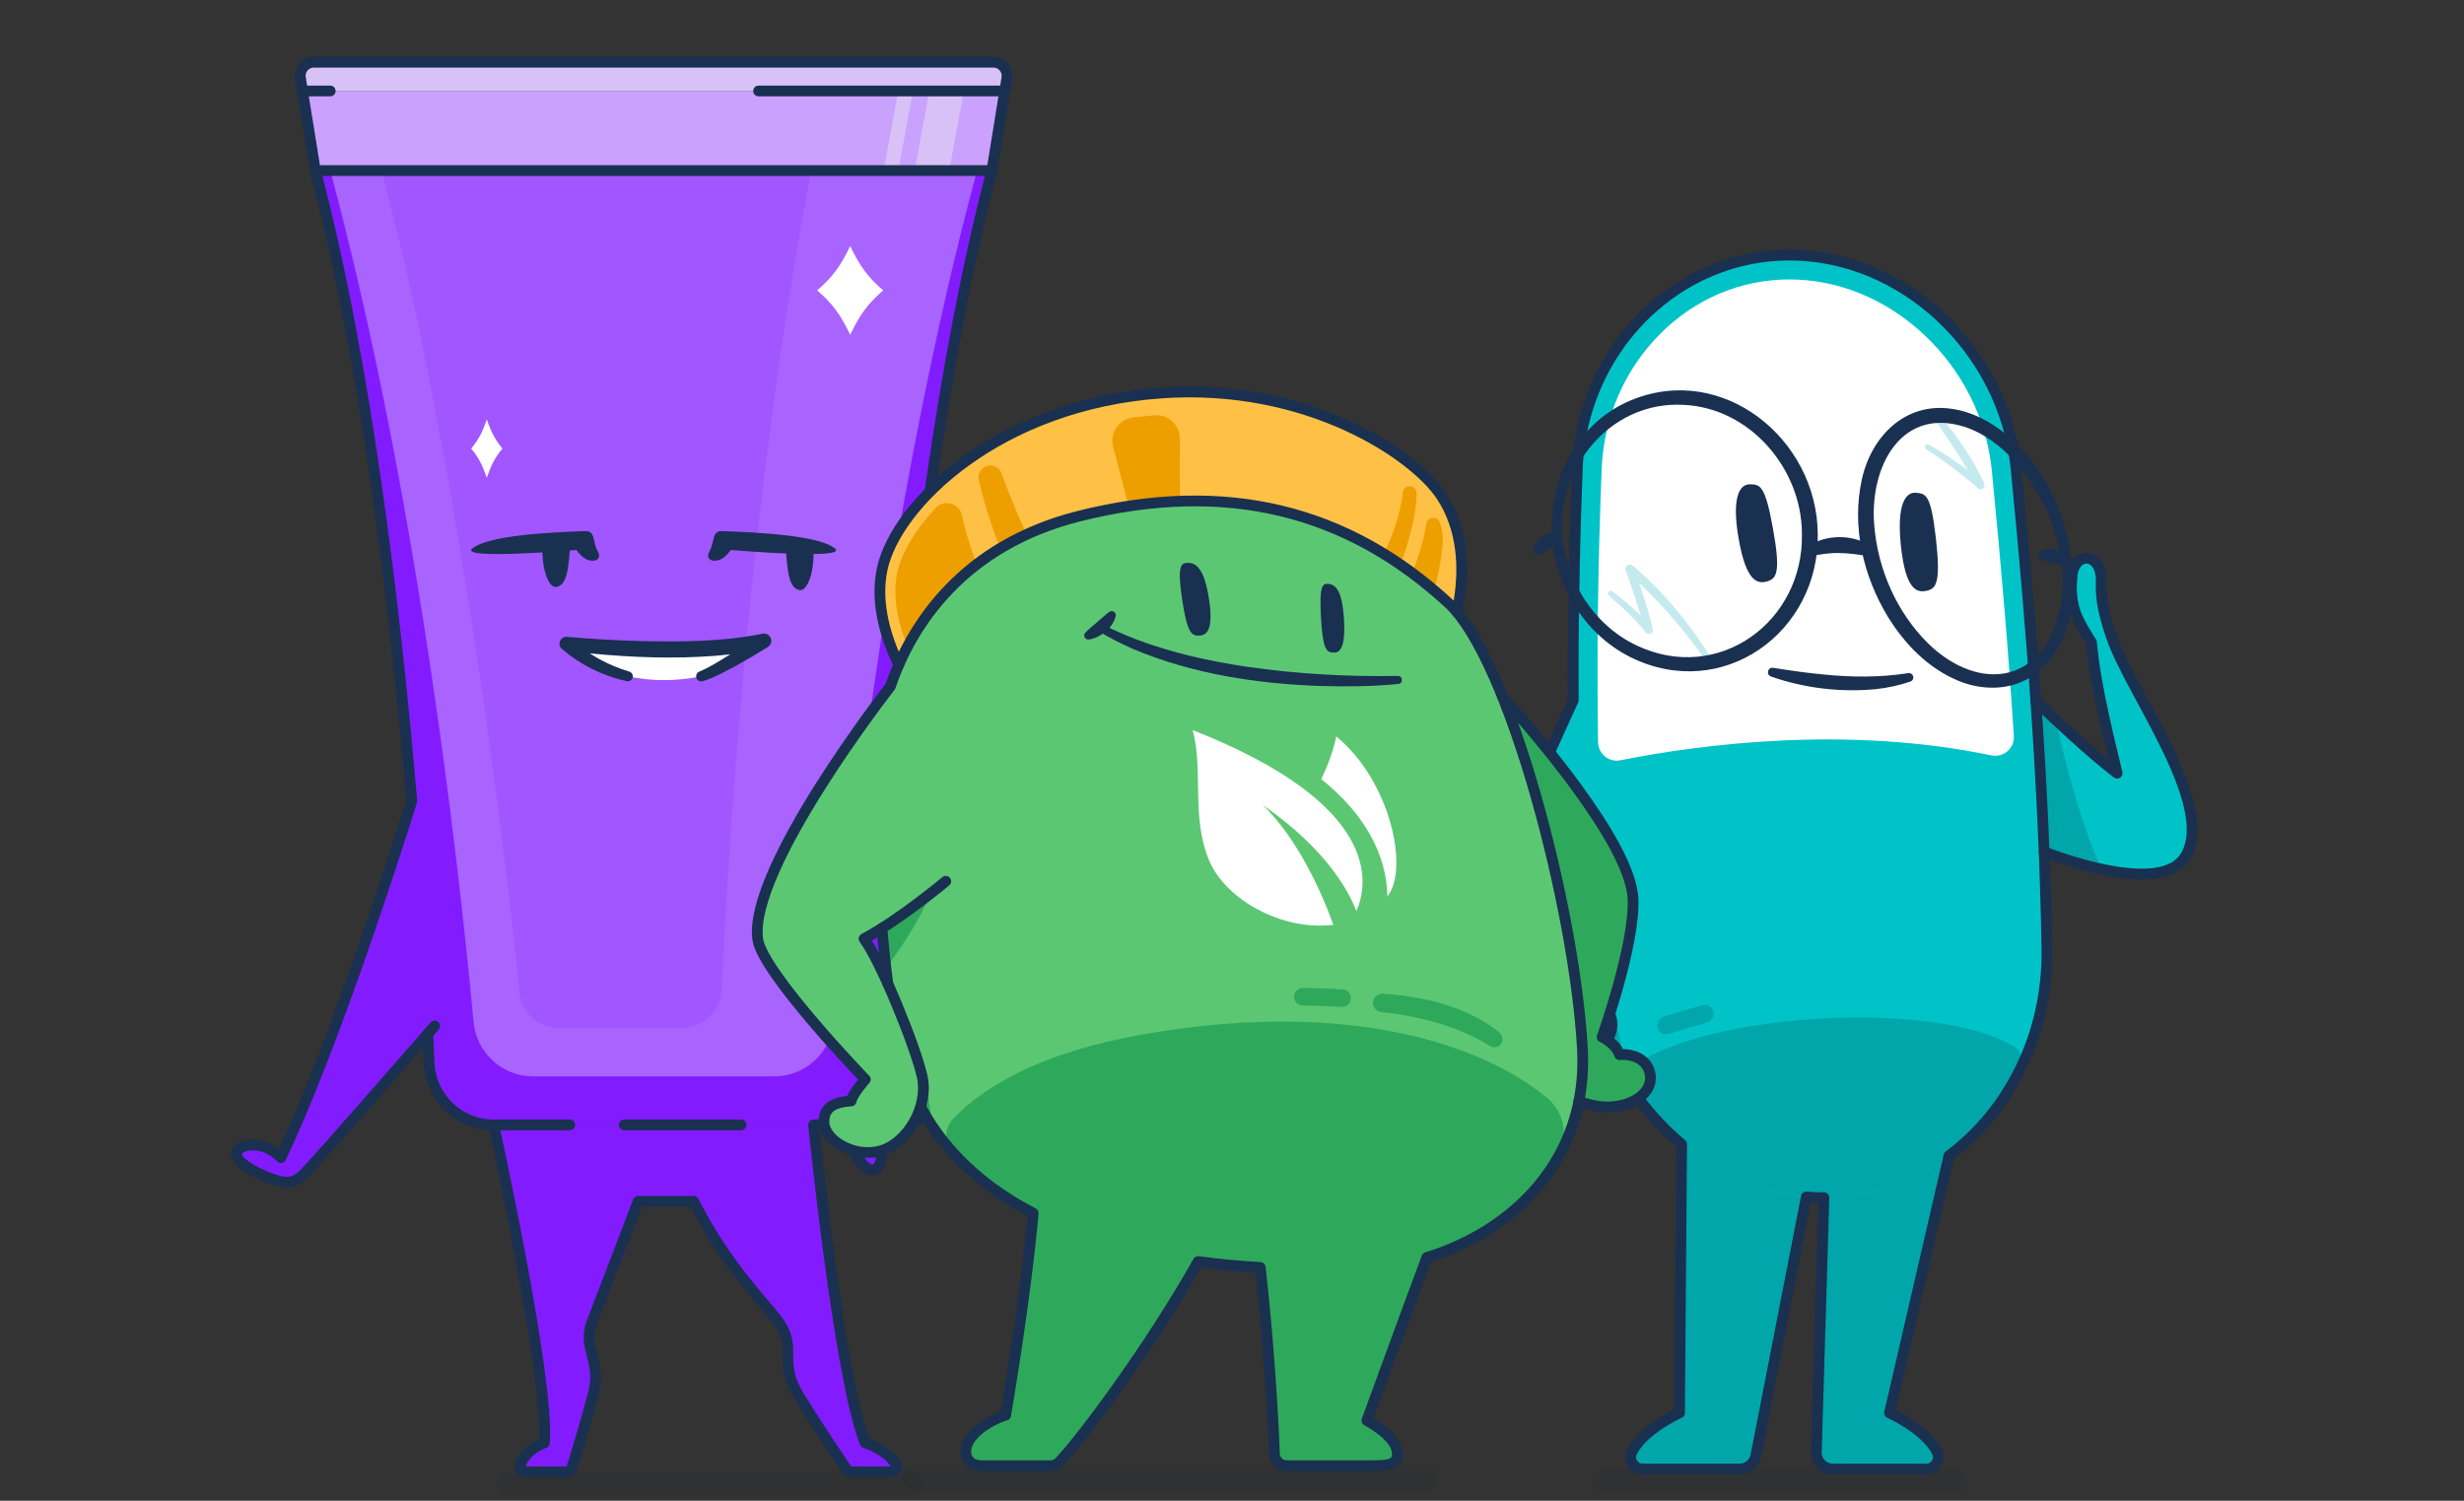 <?xml version="1.0" encoding="UTF-8"?> <svg xmlns="http://www.w3.org/2000/svg" width="330" height="201" viewBox="0 0 330 201" fill="none"><rect x="0" y="0" width="330" height="201" fill="#333333" stroke="none"/><path d="M282.792 85.31C281.844 82.494 281.315 80.388 281.414 77.974C281.579 73.946 277.894 73.827 277.532 76.96C277 81.551 278.504 83.364 280.116 86.059C280.65 92.123 282.655 99.712 283.544 103.554C278.856 100.005 271.563 92.823 271.563 92.823C271.563 92.823 271.856 98.793 272.981 113.781C272.981 113.781 289.109 120.502 292.672 114.713C296.882 107.871 285.279 92.695 282.792 85.308V85.31Z" fill="#00C3C8"></path><path d="M275.383 96.478C276.366 101.263 278.3 109.23 281.435 116.41C276.979 115.45 272.981 113.786 272.981 113.786C271.853 98.8 271.563 92.828 271.563 92.828C271.563 92.828 273.18 94.421 275.383 96.481V96.478Z" fill="#00A6A9"></path><path d="M262.636 147.829L253.063 189.232C253.063 189.232 257.929 191.419 259.425 194.443C259.952 195.507 259.191 196.755 258.004 196.755H245.46C244.214 196.755 243.217 195.727 243.254 194.483L244.571 150.451L262.633 147.829H262.636Z" fill="#00A6A9"></path><path d="M225.263 147.829L224.937 189.232C224.937 189.232 219.991 191.457 218.537 194.519C218.043 195.559 218.842 196.753 219.994 196.753H232.997C234.053 196.753 234.961 196.006 235.162 194.968L243.888 150.272L225.266 147.825L225.263 147.829Z" fill="#00A6A9"></path><path opacity="0.1" d="M214.734 196.755H261.86C262.749 196.755 263.47 197.475 263.47 198.364C263.47 199.252 262.749 199.973 261.86 199.973H214.734C213.844 199.973 213.124 199.252 213.124 198.364C213.124 197.475 213.844 196.755 214.734 196.755Z" fill="#1D262F"></path><path d="M244.269 160.418C261.066 160.418 274.331 145.366 274.144 127.24C273.785 105.667 272.111 84.088 269.993 62.557C268.328 46.725 254.832 34.167 239.656 34.167C224.479 34.167 211.977 46.718 211.258 62.557C210.419 84.1 210.41 105.727 211.996 127.24C213.455 145.312 227.474 160.418 244.266 160.418H244.269Z" fill="#00C3C8"></path><path d="M215.086 135.021C216.859 137.288 217.497 140.304 216.864 143.156C215.545 140.817 214.455 138.311 213.637 135.685L215.086 135.021Z" fill="#00A6A9"></path><path d="M269.685 140.132C270.726 140.763 271.111 142.087 270.577 143.179C265.56 153.402 255.737 160.418 244.271 160.418C233.817 160.418 224.441 154.567 218.5 145.792C217.755 144.69 218.05 143.193 219.169 142.475C230.181 135.38 259.713 134.087 269.685 140.132Z" fill="#00A6A9"></path><path d="M227.999 134.637C226.195 135.127 224.45 135.652 222.767 136.21C222.164 136.411 221.828 137.054 221.999 137.666V137.678C222.188 138.337 222.885 138.701 223.535 138.486C225.178 137.94 226.878 137.425 228.63 136.942C229.37 136.739 229.725 135.895 229.358 135.221C229.093 134.734 228.531 134.491 227.996 134.635L227.999 134.637Z" fill="#00A6A9"></path><path d="M215.299 117.557C215.299 117.557 214.658 121.753 211.927 126.245C211.757 123.9 211.608 121.552 211.478 119.204L215.299 117.559V117.557Z" fill="#00A6A9"></path><path d="M217.008 101.826C227.838 99.679 247.333 97.131 266.704 101.173C268.317 101.509 269.811 100.228 269.707 98.582C269.028 87.835 268.056 76.149 266.749 62.879C266.03 56.033 262.803 49.605 257.666 44.808C252.571 40.046 246.174 37.425 239.656 37.425C233.138 37.425 227.041 40.018 222.337 44.725C217.599 49.467 214.821 55.853 214.511 62.706C214.003 75.742 213.842 87.92 214.031 99.424C214.057 100.977 215.483 102.128 217.008 101.828V101.826Z" fill="white"></path><path d="M259.262 72.021C259.936 77.967 259.361 78.82 258.052 79.121C256.751 79.421 255.226 79.062 254.595 73.184C253.973 67.395 255.283 65.879 256.595 66C257.917 66.123 258.595 66.165 259.26 72.019L259.262 72.021Z" fill="#193051"></path><path d="M237.434 70.695C238.498 76.582 237.98 77.473 236.694 77.861C235.417 78.246 233.871 77.988 232.855 72.165C231.855 66.43 233.06 64.829 234.377 64.865C235.704 64.9 236.384 64.898 237.434 70.697V70.695Z" fill="#193051"></path><path d="M237.167 90.601C241.656 92.175 246.458 92.745 251.188 92.305C252.772 92.138 254.347 91.804 255.855 91.282C256.158 91.178 256.321 90.847 256.214 90.542C256.12 90.265 255.836 90.109 255.557 90.159C251.82 90.74 248.035 90.722 244.276 90.341C242.011 90.138 239.732 89.802 237.493 89.445C236.772 89.312 236.479 90.334 237.167 90.599V90.601Z" fill="#193051"></path><path d="M250.742 73.243C248.822 71.922 246.278 71.622 244.058 72.274C243.309 72.487 242.607 72.856 241.99 73.312C241.697 73.529 241.633 73.943 241.85 74.239C242.02 74.468 242.299 74.549 242.559 74.487C243.843 74.229 245.049 74.035 246.342 74.071C247.649 74.071 248.985 74.303 250.283 74.473C250.964 74.534 251.288 73.631 250.737 73.243H250.742Z" fill="#193051"></path><path d="M277.088 74.693C276.229 73.577 274.523 73.147 273.288 73.87C272.868 74.121 272.936 74.794 273.39 74.96C273.915 75.173 274.385 75.296 274.913 75.442C275.452 75.584 276.029 75.74 276.603 75.7C277.099 75.695 277.388 75.076 277.085 74.69L277.088 74.693Z" fill="#193051"></path><path d="M208.383 71.262C207.015 71.241 205.679 72.236 205.383 73.582C205.289 74.137 205.896 74.501 206.36 74.208C207.282 73.695 208.242 73.118 208.877 72.265C209.175 71.872 208.873 71.267 208.383 71.262Z" fill="#193051"></path><g opacity="0.3"><path d="M258.829 55.754C260.87 58.825 263.13 61.957 264.801 65.239L265.619 64.624C263.915 63.198 262.12 61.893 260.248 60.699C259.624 60.3 258.997 59.919 258.342 59.555C258.167 59.458 257.948 59.52 257.848 59.695C257.754 59.865 257.81 60.082 257.978 60.182C259.196 60.959 260.399 61.801 261.553 62.673C262.714 63.548 263.844 64.466 264.936 65.421C265.354 65.787 265.988 65.307 265.754 64.806C264.995 63.03 264.004 61.383 262.933 59.789C261.855 58.212 260.702 56.702 259.413 55.285C259.099 54.947 258.567 55.371 258.827 55.754H258.829Z" fill="#3CBAC1"></path></g><path d="M277.532 76.288C277.132 69.964 274.449 63.758 269.912 59.29C267.605 57.051 264.65 55.215 261.38 54.754C255.172 53.834 250.635 58.437 249.368 64.163C247.947 70.484 249.538 77.184 252.862 82.643C255.115 86.284 258.245 89.516 262.283 91.18C265.352 92.464 269.09 92.52 271.96 90.686C276.678 87.681 278.071 81.459 277.532 76.288ZM276.208 76.388C276.638 81.882 274.593 89.007 268.494 90.187C264.699 90.849 260.929 88.816 258.243 86.189C254.051 82.059 251.501 76.274 251.025 70.435C250.285 62.472 254.782 53.969 263.839 57.425C265.607 58.139 267.231 59.26 268.662 60.598C272.941 64.69 275.681 70.52 276.206 76.385L276.208 76.388Z" fill="#193051"></path><g opacity="0.3"><path d="M229.261 88.301C226.403 83.62 222.852 79.324 218.677 75.754C218.228 75.357 217.53 75.842 217.741 76.397C218.209 77.742 218.658 79.099 219.107 80.452C219.54 81.792 219.996 83.156 220.341 84.511L221.259 84.076C220.474 83.121 219.613 82.27 218.715 81.468C217.809 80.671 216.892 79.91 215.918 79.194C215.757 79.076 215.53 79.109 215.41 79.272C215.294 79.428 215.325 79.645 215.471 79.766C216.363 80.527 217.247 81.322 218.086 82.142C218.923 82.967 219.743 83.809 220.438 84.716C220.769 85.154 221.476 84.823 221.358 84.293C221.202 83.565 221.01 82.868 220.814 82.17C220.216 80.099 219.547 78.055 218.854 76.014L217.918 76.657C219.961 78.402 221.861 80.312 223.627 82.341C225.398 84.364 227.086 86.497 228.623 88.7C228.888 89.093 229.5 88.724 229.259 88.303L229.261 88.301Z" fill="#3CBAC1"></path></g><path d="M207.861 70.754C207.861 77.887 212.02 84.899 218.467 88.067C230.696 94.048 243.704 84.712 243.448 71.444C243.314 58.777 230.722 48.553 218.476 53.593C211.644 56.399 207.632 63.555 207.859 70.756L207.861 70.754ZM209.187 70.733C209.1 61.742 216.214 53.716 225.457 54.224C234.344 54.607 241.314 62.756 241.328 71.477C241.581 83.263 230.186 91.618 219.24 86.473C213.249 83.679 209.374 77.246 209.185 70.733H209.187Z" fill="#193051"></path><path d="M212.379 137.902C209.523 139.34 208.365 141.95 209.199 142.697C210.909 144.226 213.457 141.64 214.731 140.058C215.954 138.543 216.445 136.73 215.084 135.023C213.396 132.907 209.984 128.727 207.547 125.803C209.729 123.512 215.296 117.557 215.296 117.557C215.296 117.557 215.712 109.618 210.755 93.689C210.755 93.689 200.291 116.349 198.435 122.777C196.511 129.441 212.379 137.905 212.379 137.905V137.902Z" fill="#00C3C8"></path><path d="M272.66 93.894C274.875 96.024 279.967 100.847 283.544 103.554C282.653 99.715 280.65 92.123 280.116 86.059C278.504 83.364 277.002 81.551 277.532 76.96C277.894 73.827 281.579 73.948 281.414 77.974C281.317 80.388 281.844 82.497 282.792 85.31C285.279 92.7 296.885 107.873 292.674 114.715C289.584 119.736 277.045 115.349 273.768 114.096" stroke="#193051" stroke-width="1.44" stroke-linecap="round" stroke-linejoin="round"></path><path d="M212.693 132.058C212.363 130.481 212.128 128.874 211.996 127.24C211.854 125.325 211.727 123.408 211.611 121.491" stroke="#193051" stroke-width="1.44" stroke-linecap="round" stroke-linejoin="round"></path><path d="M215.299 117.554C215.299 117.554 214.986 117.888 214.485 118.424C212.856 120.164 209.216 124.051 207.549 125.8C209.984 128.725 213.398 132.907 215.086 135.02C216.306 136.55 216.036 138.167 215.086 139.579" stroke="#193051" stroke-width="1.44" stroke-linecap="round" stroke-linejoin="round"></path><path d="M241.923 160.319C242.699 160.385 243.488 160.418 244.276 160.418L243.257 194.483C243.219 195.727 244.217 196.755 245.463 196.755H258.007C259.193 196.755 259.955 195.507 259.427 194.443C257.929 191.419 253.063 189.232 253.063 189.232L261.026 154.794C269.068 148.803 274.262 138.628 274.144 127.24C273.782 105.667 272.111 84.088 269.993 62.557C268.328 46.725 254.832 34.167 239.656 34.167C226.812 34.167 215.883 43.155 212.391 55.52C211.757 57.765 211.369 60.123 211.258 62.557C210.946 70.555 210.75 78.563 210.707 86.572C210.693 88.977 210.696 91.381 210.71 93.783C209.97 95.391 200.223 116.592 198.435 122.774C196.511 129.441 212.379 137.902 212.379 137.902C209.525 139.342 208.365 141.95 209.199 142.697C210.908 144.224 213.457 141.64 214.731 140.058C214.859 139.9 214.977 139.742 215.086 139.579C217.424 144.964 220.925 149.678 225.218 153.253L224.935 189.232C224.935 189.232 219.989 191.457 218.535 194.521C218.041 195.559 218.84 196.755 219.991 196.755H232.992C234.049 196.755 234.956 196.008 235.16 194.97L241.923 160.319Z" stroke="#193051" stroke-width="1.44" stroke-linecap="round" stroke-linejoin="round"></path><path d="M134.565 12.182H40.515L42.238 22.845H132.844L134.565 12.182Z" fill="#CAA2FE"></path><path d="M127.128 22.845H122.513L124.721 10.812H129.333L127.128 22.845Z" fill="#D8C1F7"></path><path d="M120.308 22.845H118.35L120.558 10.812H122.513L120.308 22.845Z" fill="#D8C1F7"></path><path d="M134.565 12.182H40.515L40.235 10.45C40.055 9.341 40.911 8.333 42.037 8.333H133.044C134.167 8.333 135.023 9.339 134.846 10.45L134.565 12.182Z" fill="#D8C1F7"></path><path d="M132.844 22.845C122.196 63.175 118.602 121.152 117.599 142.433C117.38 147.043 113.581 150.666 108.964 150.666H66.116C61.501 150.666 57.7 147.043 57.482 142.433C56.479 121.152 52.886 63.175 42.236 22.845H132.842H132.844Z" fill="#821CFF"></path><path d="M66.116 150.664L68.564 160.894H106.516L108.964 150.664H66.116Z" fill="#821CFF"></path><path d="M66.116 150.664C66.116 150.664 73.615 184.681 72.915 193.243C71.739 193.646 70.186 194.705 69.694 196.221C69.55 196.663 69.876 197.114 70.34 197.114H75.977C76.236 197.114 76.462 196.949 76.541 196.701C76.985 195.285 78.465 190.498 79.459 186.687C80.639 182.161 77.935 180.575 79.269 177.114C80.603 173.654 86.387 166.498 86.387 150.664H66.116Z" fill="#821CFF"></path><path d="M108.964 150.664C108.964 150.664 112.413 184.681 115.866 193.243C117.323 193.718 118.995 194.654 119.948 196.053C120.255 196.505 119.929 197.114 119.384 197.114H113.929C113.735 197.114 113.553 197.018 113.442 196.857C112.655 195.701 109.394 190.88 106.968 186.91C104.191 182.365 106.773 180.577 104.325 177.117C101.878 173.656 93.793 166.5 88.698 150.666H108.969L108.964 150.664Z" fill="#821CFF"></path><path opacity="0.1" d="M122.259 197.116H68.034C67.131 197.116 66.399 197.848 66.399 198.75C66.399 199.651 67.131 200.383 68.034 200.383H122.259C123.162 200.383 123.893 199.651 123.893 198.75C123.893 197.848 123.162 197.116 122.259 197.116Z" fill="#1D262F"></path><path d="M116.221 150.952C118.354 153.148 118.287 155.464 117.598 156.287C116.19 157.974 114.076 153.997 113.416 152.164C112.756 150.33 112.905 148.612 114.673 147.494C116.864 146.107 121.263 143.39 124.385 141.506C122.54 140.055 117.543 136.141 117.543 136.141C117.543 136.141 116.747 120.595 119.768 104.9C119.768 104.9 134.15 135.975 132.947 143.287C131.868 149.846 116.221 150.952 116.221 150.952Z" fill="#821CFF"></path><path d="M37.621 155.048C35.572 152.905 32.877 153.169 32.058 153.863C30.381 155.284 34.521 157.227 36.356 157.875C38.115 158.494 39.27 158.682 40.712 157.237C42.409 155.54 58.211 137.42 58.211 137.42C58.211 137.42 58.912 120.6 55.893 104.905C55.893 104.905 45.907 137.614 37.621 155.051V155.048Z" fill="#821CFF"></path><path d="M63.423 136.892C61.326 114.396 55.771 65.647 44.225 22.845H130.86C119.312 65.647 113.759 114.396 111.661 136.892C111.277 141.017 107.815 144.17 103.673 144.17H71.417C67.273 144.17 63.812 141.017 63.428 136.892H63.423Z" fill="#A963FF"></path><path d="M69.572 132.884C67.206 108.778 60.431 57.421 51.101 22.845H108.619C100.73 64.45 97.728 109.28 96.636 132.61C96.504 135.447 94.167 137.676 91.328 137.676H74.859C72.125 137.676 69.838 135.603 69.569 132.884H69.572Z" fill="#A156FF"></path><path d="M75.874 86.216C75.874 86.216 78.981 89.304 84.1 90.586C87.311 91.282 90.584 91.241 93.913 90.586C96.144 89.89 102.312 85.839 102.312 85.839C92.283 88.188 75.874 86.216 75.874 86.216Z" fill="white"></path><path d="M93.709 89.93C95.12 89.335 96.461 88.464 97.772 87.651C98.962 86.909 100.596 85.808 101.774 85.023L102.533 86.789C100.313 87.341 98.067 87.644 95.828 87.833C90.253 88.267 84.65 88.056 79.094 87.519C77.983 87.403 76.884 87.291 75.763 87.132L76.524 85.563C78.136 87.094 80.08 88.308 82.13 89.177C82.823 89.475 83.538 89.722 84.261 89.945C84.623 90.043 84.834 90.422 84.722 90.78C84.618 91.114 84.273 91.306 83.939 91.229C83.15 91.044 82.355 90.85 81.592 90.564C79.473 89.811 77.465 88.723 75.718 87.3C75.552 87.166 75.403 87.039 75.221 86.868C74.566 86.266 75.11 85.157 75.981 85.299C79.24 85.589 82.552 85.772 85.833 85.861C91.249 85.981 96.776 85.954 102.086 84.886C102.621 84.752 103.166 85.09 103.277 85.632C103.361 86.04 103.176 86.441 102.845 86.652C101.462 87.519 100.075 88.344 98.645 89.131C97.145 89.923 95.784 90.722 94.114 91.236C93.752 91.342 93.37 91.133 93.265 90.77C93.159 90.415 93.361 90.043 93.706 89.928L93.709 89.93Z" fill="#193051"></path><path d="M118.287 38.895C116.247 40.661 115.179 42.093 113.864 44.836C112.549 42.093 111.484 40.661 109.442 38.895C111.481 37.128 112.549 35.696 113.864 32.953C115.179 35.696 116.245 37.128 118.287 38.895Z" fill="white"></path><path d="M67.292 60.077C66.325 61.241 65.821 62.184 65.197 63.991C64.573 62.184 64.069 61.241 63.102 60.077C64.069 58.913 64.573 57.97 65.197 56.163C65.821 57.97 66.325 58.913 67.292 60.077Z" fill="white"></path><path d="M63.256 73.468C65.43 71.68 73.69 71.306 78.353 71.133C79.785 71.08 79.334 72.549 80.035 73.799C80.736 75.049 79.471 75.357 78.509 74.898C77.858 74.589 77.203 73.662 77.203 73.662C77.203 73.662 61.381 75.006 63.256 73.466V73.468Z" fill="#193051"></path><path d="M72.716 72.194C72.341 76.067 73.5 78.748 74.455 78.618C75.878 78.424 76.188 76.473 76.414 72.043L72.716 72.194Z" fill="#193051"></path><path d="M108.89 72.616C109.264 76.489 108.105 79.17 107.15 79.04C105.727 78.846 105.417 76.895 105.192 72.465L108.89 72.616Z" fill="#193051"></path><path d="M111.825 73.468C109.65 71.68 101.39 71.306 96.728 71.133C95.295 71.08 95.746 72.549 95.045 73.799C94.345 75.049 95.609 75.357 96.572 74.898C97.222 74.589 97.877 73.662 97.877 73.662C97.877 73.662 113.699 75.006 111.825 73.466V73.468Z" fill="#193051"></path><path d="M40.515 12.182L42.238 22.845H132.844L134.565 12.182" stroke="#193051" stroke-width="1.44" stroke-linecap="round" stroke-linejoin="round"></path><path d="M44.225 12.182H40.518L40.237 10.45C40.057 9.341 40.914 8.333 42.039 8.333H133.046C134.169 8.333 135.026 9.339 134.848 10.45L134.567 12.182H101.594" stroke="#193051" stroke-width="1.44" stroke-linecap="round" stroke-linejoin="round"></path><path d="M66.116 150.664C61.501 150.664 57.7 147.04 57.482 142.43C57.424 141.226 57.359 139.906 57.285 138.478" stroke="#193051" stroke-width="1.44" stroke-linecap="round" stroke-linejoin="round"></path><path d="M76.31 150.664H66.116" stroke="#193051" stroke-width="1.44" stroke-linecap="round" stroke-linejoin="round"></path><path d="M99.245 150.664H83.599" stroke="#193051" stroke-width="1.44" stroke-linecap="round" stroke-linejoin="round"></path><path d="M117.903 136.426C117.783 138.658 117.683 140.671 117.599 142.43C117.531 143.877 117.109 145.229 116.42 146.4" stroke="#193051" stroke-width="1.44" stroke-linecap="round" stroke-linejoin="round"></path><path d="M66.116 150.664C66.116 150.664 73.615 184.681 72.917 193.243C71.741 193.649 70.186 194.705 69.694 196.221C69.553 196.663 69.876 197.114 70.34 197.114H75.979C76.236 197.114 76.464 196.948 76.541 196.704C76.985 195.288 78.465 190.5 79.459 186.689C80.639 182.163 77.937 180.577 79.272 177.117C80.275 174.511 85.48 160.894 85.48 160.894H92.89C97.443 169.812 102.477 174.513 104.321 177.117C106.768 180.577 104.186 182.365 106.963 186.91C109.389 190.879 112.653 195.701 113.44 196.857C113.55 197.018 113.732 197.114 113.927 197.114H119.382C119.926 197.114 120.253 196.504 119.945 196.053C118.993 194.657 117.32 193.721 115.863 193.243C112.41 184.681 108.962 150.664 108.962 150.664C110.476 150.664 111.901 150.275 113.142 149.589" stroke="#193051" stroke-width="1.44" stroke-linecap="round" stroke-linejoin="round"></path><path d="M132.844 22.845C126.214 47.958 122.319 79.911 120.08 105.589C122.18 110.197 134.042 136.62 132.945 143.289C131.849 149.958 116.219 150.954 116.219 150.954C118.352 153.15 118.285 155.466 117.596 156.289C116.188 157.976 114.073 154 113.413 152.166C112.754 150.333 112.902 148.615 114.671 147.496C116.862 146.109 121.261 143.393 124.383 141.509C122.537 140.057 117.541 136.143 117.541 136.143C116.891 135.562 116.012 134.883 116.012 134.883" stroke="#193051" stroke-width="1.44" stroke-linecap="round" stroke-linejoin="round"></path><path d="M58.214 137.417C58.214 137.417 42.409 155.54 40.715 157.234C39.272 158.677 38.118 158.492 36.359 157.873C34.523 157.225 30.384 155.281 32.061 153.86C32.879 153.167 35.574 152.905 37.624 155.046C44.559 140.448 52.687 115.152 55.152 107.295C52.939 81.339 49.02 48.513 42.241 22.84" stroke="#193051" stroke-width="1.44" stroke-linecap="round" stroke-linejoin="round"></path><path d="M200.175 92.184C200.175 92.184 218.131 111.413 218.696 120.223C219.079 126.219 214.566 138.898 214.566 138.898C214.566 138.898 216.425 139.731 216.896 141.253C218.735 141.096 220.761 141.914 221.021 144.028C221.367 146.822 217.611 148.808 213.753 148.121C208.226 147.139 206.39 143.694 206.669 139.797C206.949 135.9 207.19 129.58 207.217 125.276C202.223 123.709 194.667 119.967 194.667 119.967C194.667 119.967 195.419 104.108 200.177 92.182L200.175 92.184Z" fill="#2EA95B"></path><path d="M193.457 87.625C196.553 79.529 196.671 71.832 192.995 66.351C189.32 60.871 175.137 51.282 155.622 52.628C133.737 54.138 120.013 67.562 118.157 76.19C116.48 83.978 122.074 92.008 122.074 92.008L193.457 87.627V87.625Z" fill="#FFC145"></path><path d="M151.393 68.664L158.035 67.893L158.018 58.757C158.016 56.893 156.405 55.439 154.551 55.626L151.811 55.901C149.883 56.095 148.582 57.966 149.076 59.84L151.393 68.667V68.664Z" fill="#EE9F00"></path><path d="M120.183 76.625C120.659 74.415 122.243 71.316 125.28 68.06C126.424 66.835 128.492 67.385 128.838 69.025C130.299 75.976 134.242 83.583 137.923 88.953L123.178 89.859C121.884 87.644 119.034 81.965 120.183 76.627V76.625Z" fill="#EE9F00"></path><path d="M137.697 81.646C135.446 77.614 132.44 70.341 131.08 64.279C130.938 63.645 131.193 62.99 131.731 62.626C131.738 62.621 131.748 62.614 131.755 62.609C132.61 62.037 133.773 62.41 134.122 63.378C136.624 70.341 141.54 80.261 141.54 80.261L137.697 81.643V81.646Z" fill="#EE9F00"></path><path d="M192.846 70C192.85 70.017 192.858 70.034 192.863 70.049C193.199 71.041 193.307 72.102 193.194 73.145C192.644 78.309 190.884 83.689 189.17 84.939L185.141 84.276C187.729 79.9 190.199 75.463 191.024 70.152C191.176 69.172 192.521 69.064 192.843 70.002L192.846 70Z" fill="#EE9F00"></path><path d="M189.224 65.227C189.531 65.384 189.73 65.698 189.73 66.044C189.73 69.838 187.512 77.02 185.683 78.95C185.442 79.203 185.077 79.291 184.743 79.188L183.839 78.908C183.238 78.722 182.994 78.007 183.353 77.489C184.657 75.606 187.232 71.306 187.881 65.929C187.957 65.29 188.654 64.932 189.226 65.227H189.224Z" fill="#EE9F00"></path><path d="M182.228 169.903C196.703 169.439 212.955 159.094 211.931 140.457C210.907 121.819 202.186 88.334 194.014 80.794C180.47 68.298 164.211 64.193 144.543 69.118C124.875 74.044 118.894 89.837 117.821 97.947C116.748 106.06 117.58 132.959 121.511 144.141C124.613 152.96 135.598 171.4 182.226 169.903H182.228Z" fill="#5CC773"></path><path d="M121.089 142.829L121.56 140.165C124.139 144.423 124.713 148.327 124.775 150.704C123.169 148.273 122.164 145.994 121.514 144.141C121.369 143.726 121.226 143.286 121.089 142.829Z" fill="#2EA95B"></path><path d="M125.344 117.689C123.957 122.344 120.239 127.579 118.648 129.683C118.268 126.43 117.98 123.022 117.777 119.67L125.344 117.689Z" fill="#2EA95B"></path><path d="M163.749 162.76C157.284 176.022 145.621 191.822 141.898 195.785C141.589 196.114 141.159 196.303 140.705 196.303H131.419C129.278 196.303 128.593 194.125 130.314 192.21C132.035 190.297 134.689 189.529 134.689 189.529C134.689 189.529 139.541 161.373 138.618 152.843C148.761 154.687 163.747 162.755 163.747 162.755L163.749 162.76Z" fill="#2EA95B"></path><path d="M167.862 162.76C169.522 173.625 170.435 188.063 170.69 194.737C170.725 195.613 171.442 196.303 172.318 196.303H183.788C185.929 196.303 187.522 196.198 187.073 194.152C186.624 192.107 183.063 190.253 183.063 190.253C183.063 190.253 190.569 169.637 194.336 159.801C183.188 161.645 167.862 162.76 167.862 162.76Z" fill="#2EA95B"></path><path d="M119.25 91.929C119.25 91.929 100.196 116.304 101.483 125.784C102.092 130.275 115.891 144.573 115.891 144.573C115.891 144.573 114.219 146.417 113.988 147.455C112.144 147.571 110.241 148.089 110.356 150.395C110.472 152.7 114.334 155.121 117.907 154.142C121.479 153.162 124.433 148.263 123.495 144.133C122.557 140.003 117.907 128.61 115.717 125.728C120.384 123.277 126.668 118.032 126.668 118.032C126.668 118.032 125.975 103.968 119.247 91.929H119.25Z" fill="#5CC773"></path><path d="M182.228 169.903C150.151 170.934 134.942 162.529 127.564 154.311C126.41 153.024 126.439 151.087 127.64 149.842C131.996 145.322 139.603 140.956 152.798 138.591C178.28 134.027 197.224 138.844 207.173 147.023C209.562 148.988 210.161 152.396 208.624 155.082C203.256 164.459 192.313 169.579 182.228 169.903Z" fill="#2EA95B"></path><path d="M174.489 132.328C176.321 132.34 178.106 132.401 179.839 132.512C180.463 132.551 180.942 133.077 180.929 133.7V133.712C180.917 134.383 180.347 134.903 179.677 134.862C177.983 134.756 176.244 134.692 174.462 134.673C173.71 134.665 173.163 133.953 173.342 133.224C173.47 132.698 173.944 132.325 174.486 132.328H174.489Z" fill="#2EA95B"></path><path d="M185.19 133.091C192.197 133.514 197.533 135.564 200.848 138.331C201.017 138.471 201.135 138.663 201.194 138.874C201.466 139.844 200.401 140.637 199.549 140.099C195.964 137.847 191.056 136.178 184.998 135.557C183.947 135.449 183.5 134.167 184.261 133.435C184.509 133.197 184.846 133.069 185.19 133.091Z" fill="#2EA95B"></path><path d="M159.732 97.78C161.212 103.15 159.474 109.495 161.971 115.322C164.211 120.542 171.746 124.701 178.567 123.866C176.834 118.98 173.516 112.009 169.092 107.796C177.892 113.885 180.799 119.729 181.656 122.025C183.274 118.361 185.108 107.786 159.732 97.783V97.78Z" fill="white"></path><path d="M176.952 104.351C184.198 110.155 185.752 116.142 185.813 120.065C188.721 116.463 186.297 104.68 178.958 98.62C178.553 101.112 176.952 104.351 176.952 104.351Z" fill="white"></path><path d="M158.318 80.244C158.973 84.663 159.553 85.169 160.557 85.135C161.554 85.1 162.585 84.548 161.91 80.187C161.245 75.89 160.068 75.389 159.084 75.387C158.099 75.385 157.672 75.89 158.318 80.244Z" fill="#193051"></path><path d="M176.913 82.626C177.138 86.792 177.598 87.325 178.459 87.404C179.316 87.482 180.245 87.087 179.999 82.967C179.758 78.906 178.784 78.311 177.939 78.203C177.087 78.093 176.687 78.518 176.91 82.626H176.913Z" fill="#193051"></path><path d="M187.208 90.532C180.446 90.647 173.634 90.262 166.941 89.297C161.939 88.548 156.97 87.448 152.233 85.658C150.659 85.064 149.125 84.374 147.617 83.623C147.359 83.49 147.04 83.593 146.91 83.853C146.79 84.096 146.878 84.391 147.106 84.531C148.589 85.43 150.144 86.201 151.725 86.91C159.69 90.274 168.377 91.588 176.974 91.882C180.416 91.976 183.854 91.946 187.286 91.605C187.957 91.522 187.908 90.52 187.208 90.532Z" fill="#193051"></path><path d="M148.462 82.024C148.012 82.356 147.384 82.95 146.944 83.32C146.466 83.74 145.827 84.246 145.378 84.71C145.149 84.926 145.147 85.292 145.378 85.508C145.503 85.626 145.67 85.673 145.827 85.651C146.24 85.594 146.63 85.462 147.003 85.285C148.133 84.725 149.13 83.765 149.432 82.498C149.542 82.053 149.012 81.683 148.634 81.923L148.464 82.024H148.462Z" fill="#193051"></path><path opacity="0.1" d="M122.464 196.303H190.889C191.812 196.303 192.561 197.051 192.561 197.974C192.561 198.897 191.812 199.645 190.889 199.645H122.464C121.54 199.645 120.792 198.897 120.792 197.974C120.792 197.051 121.54 196.303 122.464 196.303Z" fill="#1D262F"></path><path d="M201.245 93.358C205.12 97.66 218.215 112.721 218.696 120.223C219.079 126.219 214.566 138.898 214.566 138.898C214.566 138.898 216.425 139.731 216.896 141.253C218.735 141.096 220.761 141.914 221.021 144.028C221.367 146.822 217.611 148.808 213.753 148.121C212.904 147.969 212.14 147.76 211.457 147.5" stroke="#193051" stroke-width="1.44" stroke-linecap="round" stroke-linejoin="round"></path><path d="M195.139 81.987C196.396 76.02 195.802 70.538 192.993 66.351C189.317 60.871 175.135 51.282 155.619 52.628C133.734 54.138 120.011 67.562 118.155 76.19C117.111 81.039 118.886 85.982 120.374 89.022" stroke="#193051" stroke-width="1.44" stroke-linecap="round" stroke-linejoin="round"></path><path d="M118.115 124.33C118.329 126.86 118.592 129.364 118.906 131.756" stroke="#193051" stroke-width="1.44" stroke-linecap="round" stroke-linejoin="round"></path><path d="M123.299 148.219C125.683 152.717 130.056 158.166 138.37 162.487C137.373 173.976 134.692 189.531 134.692 189.531C134.692 189.531 132.038 190.297 130.316 192.212C128.595 194.125 129.283 196.305 131.421 196.305H140.708C141.159 196.305 141.589 196.116 141.901 195.787C145.054 192.428 153.908 180.574 160.471 168.965C163.067 169.316 165.836 169.583 168.785 169.758C169.868 179.191 170.487 189.425 170.691 194.739C170.725 195.616 171.442 196.305 172.318 196.305H183.788C185.929 196.305 187.522 196.2 187.073 194.155C186.624 192.109 183.063 190.255 183.063 190.255C183.063 190.255 187.37 178.428 191.095 168.417C202.584 164.903 212.747 155.318 211.931 140.46C210.907 121.821 202.186 88.337 194.014 80.796C180.47 68.301 164.211 64.195 144.543 69.121C129.045 73.003 122.047 83.632 119.25 91.931C119.25 91.931 100.196 116.306 101.483 125.786C102.092 130.277 115.891 144.575 115.891 144.575C115.891 144.575 114.219 146.419 113.988 147.458C112.144 147.573 110.241 148.091 110.356 150.397C110.472 152.703 114.334 155.124 117.907 154.144C121.479 153.164 124.433 148.266 123.495 144.136C122.557 140.006 117.907 128.613 115.717 125.73C120.384 123.279 126.668 118.035 126.668 118.035" stroke="#193051" stroke-width="1.44" stroke-linecap="round" stroke-linejoin="round"></path></svg> 